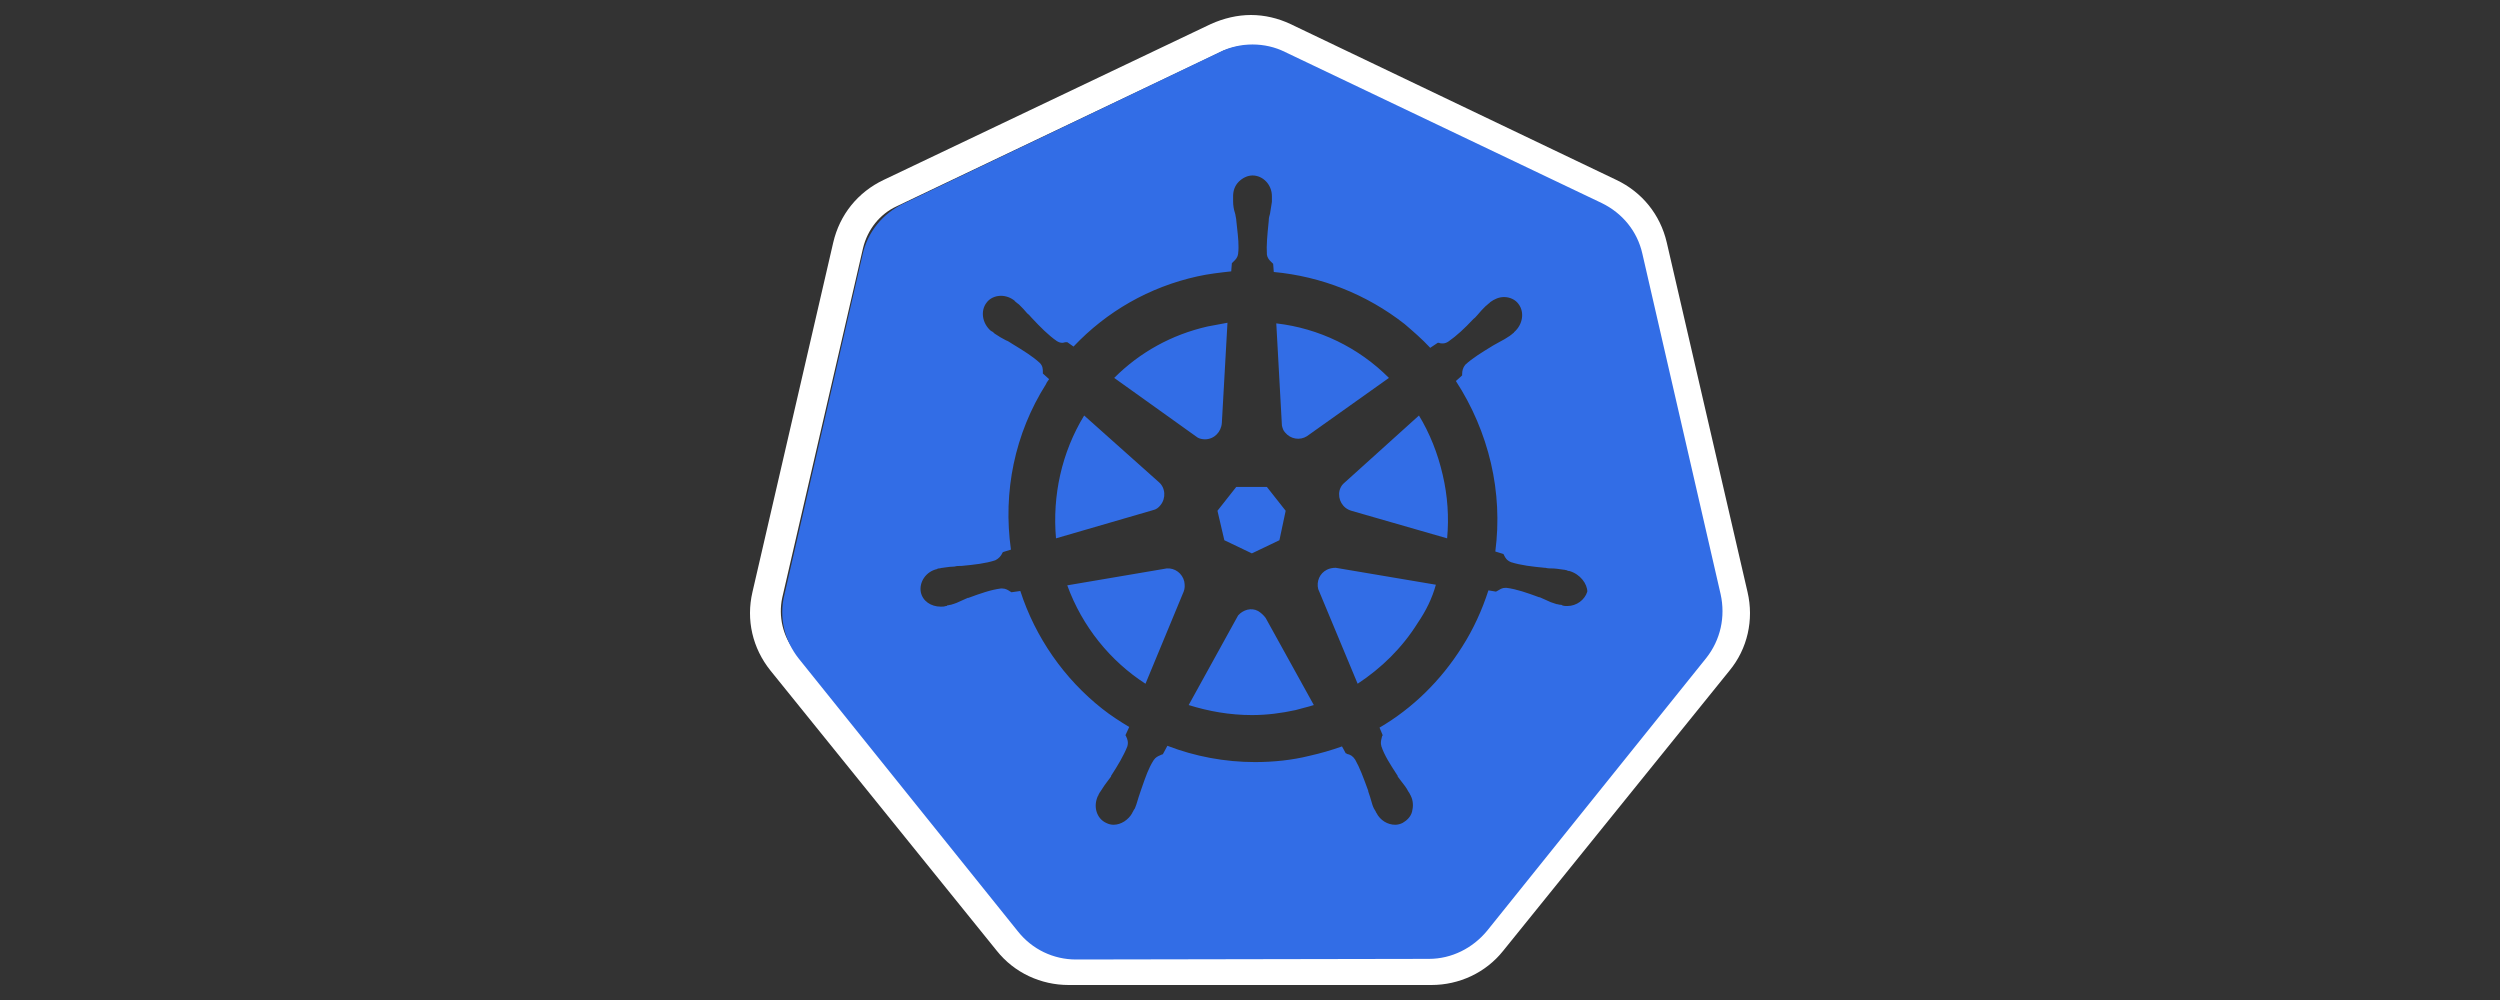 <svg width="500" height="200" viewBox="0 0 500 200" fill="none" xmlns="http://www.w3.org/2000/svg">
<rect x="0" y="0" width="500" height="200" fill="#333333" stroke="none"/>
<path d="M250.194 9.055C252.005 9.055 253.815 9.441 255.496 10.214L320.932 41.259C324.294 42.934 326.88 46.025 327.656 49.633L343.821 119.58C344.726 123.316 343.821 127.181 341.364 130.143L296.102 186.18C293.775 189.142 290.153 190.817 286.404 190.817H213.855C210.105 190.817 206.484 189.142 204.156 186.18L158.895 130.143C156.567 127.181 155.661 123.316 156.438 119.58L172.603 49.633C173.508 45.897 175.965 42.805 179.327 41.259L244.764 10.086C246.445 9.442 248.384 9.056 250.194 9.056L250.194 9.055ZM250.194 3C247.478 3 244.763 3.644 242.176 4.803L176.741 35.978C171.568 38.425 167.947 42.934 166.654 48.473L150.489 118.421C149.196 123.961 150.489 129.628 154.11 134.137L199.372 190.173C202.864 194.553 208.165 197 213.726 197H286.274C291.834 197 297.137 194.553 300.628 190.173L345.89 134.137C349.511 129.757 350.804 123.961 349.511 118.421L333.346 48.473C332.053 42.934 328.432 38.425 323.26 35.978L258.082 4.802C255.625 3.644 252.91 3 250.194 3Z" fill="white"/>
<path fill-rule="evenodd" clip-rule="evenodd" d="M203.565 186.259C206.444 189.895 210.699 191.9 215.205 191.9H215.207L285.797 191.774C290.303 191.774 294.558 189.643 297.437 186.134L341.244 131.609C344.122 127.974 345.124 123.336 344.122 118.824L328.477 50.762C327.476 46.249 324.472 42.614 320.342 40.609L257.01 10.401C255.007 9.397 252.755 8.896 250.502 8.896C248.249 8.896 245.996 9.398 243.993 10.4L180.662 40.734C176.531 42.739 173.527 46.374 172.526 50.887L156.881 118.949C155.755 123.462 156.881 128.099 159.76 131.734L203.565 186.259ZM313.707 114.186H313.832V114.187C316.085 114.813 317.462 116.819 317.462 118.323C316.961 119.953 315.334 121.206 313.457 121.206C313.081 121.206 312.831 121.206 312.455 121.08C312.33 120.955 312.205 120.955 312.08 120.955C311.954 120.955 311.829 120.924 311.704 120.893C311.579 120.861 311.454 120.83 311.329 120.83C310.453 120.579 309.827 120.328 309.076 119.952C308.888 119.889 308.7 119.795 308.512 119.701C308.324 119.607 308.137 119.514 307.95 119.451H307.825C305.446 118.573 303.319 117.822 301.316 117.571H301.066C300.503 117.571 300.15 117.783 299.798 117.994C299.681 118.064 299.563 118.135 299.438 118.197C299.376 118.197 299.345 118.228 299.314 118.26C299.283 118.291 299.251 118.323 299.188 118.323L297.686 118.072C296.435 121.958 294.683 125.843 292.43 129.354C288.174 136.122 282.542 141.637 275.908 145.523L276.534 147.027C276.534 147.09 276.503 147.121 276.472 147.153C276.44 147.184 276.409 147.215 276.409 147.278C276.383 147.408 276.351 147.534 276.32 147.658C276.201 148.13 276.086 148.588 276.284 149.283C276.875 151.059 278.024 152.835 279.311 154.822C279.386 154.939 279.462 155.056 279.539 155.174V155.3C279.664 155.488 279.789 155.645 279.914 155.801C280.039 155.958 280.164 156.114 280.289 156.302C280.79 156.929 281.29 157.556 281.666 158.308C281.791 158.434 281.916 158.684 282.041 158.935C282.041 158.997 282.073 159.029 282.104 159.06C282.135 159.091 282.167 159.123 282.167 159.185C282.667 160.188 282.667 161.316 282.417 162.319C282.166 163.321 281.415 164.074 280.539 164.575C280.039 164.826 279.538 164.952 279.037 164.952C277.535 164.952 276.033 164.074 275.283 162.569C275.283 162.569 275.157 162.444 275.157 162.319C275.094 162.193 275.032 162.099 274.969 162.004C274.906 161.91 274.844 161.817 274.781 161.692C274.531 161.191 274.392 160.689 274.253 160.188C274.184 159.937 274.114 159.686 274.031 159.436L273.655 158.308V158.183C273.586 157.995 273.518 157.809 273.45 157.625C272.659 155.468 271.949 153.532 271.027 151.916C270.526 151.163 270.026 150.912 269.4 150.787C269.328 150.715 269.298 150.685 269.261 150.672C269.234 150.662 269.203 150.662 269.149 150.662L268.399 149.283C266.27 150.042 264.096 150.67 261.891 151.163C258.386 152.041 254.631 152.416 251.001 152.416C244.994 152.416 238.986 151.289 233.479 149.158L232.602 150.787C232.477 150.912 232.477 150.912 232.352 150.912C232.247 150.965 232.137 151.012 232.024 151.06C231.595 151.243 231.121 151.446 230.725 152.041C229.729 153.592 229.125 155.34 228.392 157.458C228.296 157.735 228.198 158.018 228.097 158.308L227.721 159.436C227.638 159.686 227.569 159.922 227.499 160.158C227.36 160.632 227.221 161.106 226.97 161.692C226.845 161.818 226.72 162.068 226.595 162.319C226.595 162.319 226.47 162.444 226.47 162.569C225.719 163.948 224.217 164.952 222.715 164.952C222.214 164.952 221.713 164.826 221.213 164.575C219.336 163.698 218.585 161.316 219.586 159.185C219.586 159.185 219.711 159.06 219.711 158.935C219.836 158.684 219.961 158.433 220.086 158.308C220.215 158.114 220.336 157.928 220.453 157.748C220.789 157.232 221.092 156.767 221.464 156.302C221.588 156.115 221.713 155.959 221.838 155.803C221.963 155.645 222.089 155.488 222.214 155.3V155.174C223.591 153.043 224.718 151.163 225.468 149.283C225.718 148.406 225.468 147.779 225.218 147.277C225.218 147.215 225.187 147.184 225.156 147.153C225.124 147.121 225.093 147.09 225.093 147.027L225.844 145.398C223.966 144.269 222.214 143.141 220.462 141.763C212.827 135.746 207.07 127.473 204.066 118.198L202.313 118.449C202.251 118.449 202.219 118.417 202.188 118.386C202.157 118.355 202.126 118.323 202.063 118.323C202.038 118.306 202.012 118.289 201.986 118.271C201.619 118.023 201.136 117.696 200.436 117.696H200.186C198.183 117.947 196.055 118.699 193.677 119.577H193.552C193.363 119.64 193.175 119.734 192.986 119.828C192.799 119.922 192.613 120.016 192.426 120.078C191.675 120.454 191.049 120.705 190.172 120.955C190.047 120.955 189.922 120.987 189.797 121.018C189.672 121.049 189.547 121.08 189.422 121.08C189.422 121.206 189.297 121.206 189.172 121.206C188.796 121.332 188.546 121.332 188.17 121.332C186.168 121.332 184.541 120.203 184.165 118.448C183.789 116.443 185.166 114.312 187.419 113.811C187.545 113.686 187.67 113.686 187.795 113.686C187.92 113.686 188.046 113.654 188.171 113.622C188.296 113.591 188.421 113.56 188.546 113.56C188.657 113.544 188.766 113.528 188.874 113.512C189.613 113.405 190.268 113.309 190.924 113.309C191.299 113.184 191.8 113.184 192.175 113.184H192.301C194.929 112.933 197.182 112.682 199.059 112.055C199.81 111.68 200.186 111.178 200.436 110.676C200.436 110.614 200.467 110.583 200.498 110.552C200.53 110.521 200.561 110.489 200.561 110.426L202.188 109.925C200.561 98.393 202.939 86.736 209.197 76.834C209.285 76.57 209.435 76.368 209.603 76.141C209.674 76.044 209.748 75.943 209.823 75.831L208.572 74.703V74.452C208.572 73.825 208.572 73.198 207.946 72.572C206.506 71.251 204.721 70.159 202.592 68.857C202.5 68.8 202.407 68.744 202.314 68.687C201.938 68.435 201.563 68.185 201.187 68.06C200.436 67.683 199.81 67.307 199.059 66.806C198.934 66.743 198.84 66.65 198.746 66.556C198.652 66.462 198.558 66.368 198.433 66.305C198.371 66.305 198.339 66.274 198.308 66.242C198.277 66.211 198.246 66.179 198.183 66.179C196.431 64.675 196.055 62.168 197.307 60.539C197.933 59.661 199.059 59.16 200.186 59.16C201.192 59.167 202.164 59.522 202.94 60.163C202.94 60.241 202.988 60.27 203.054 60.311C203.094 60.336 203.142 60.366 203.19 60.414C203.336 60.56 203.482 60.664 203.604 60.75C203.69 60.811 203.763 60.863 203.815 60.915C204.441 61.541 204.942 62.043 205.443 62.67C205.7 62.841 205.898 63.071 206.077 63.279C206.161 63.376 206.24 63.468 206.319 63.547C208.071 65.427 209.698 67.057 211.325 68.185C211.701 68.435 212.076 68.561 212.452 68.561C212.577 68.561 212.702 68.529 212.827 68.498C212.953 68.467 213.078 68.435 213.203 68.435H213.453L214.705 69.313C221.338 62.294 229.849 57.405 239.486 55.274C241.739 54.773 243.992 54.522 246.245 54.272L246.245 54.272L246.371 52.642L246.621 52.392C246.667 52.345 246.716 52.299 246.765 52.251C247.114 51.915 247.512 51.531 247.622 50.762C247.821 49.167 247.624 47.414 247.409 45.502C247.354 45.01 247.297 44.507 247.246 43.993V43.868C247.189 43.638 247.158 43.435 247.129 43.245C247.095 43.022 247.064 42.818 246.996 42.615C246.746 41.862 246.621 41.11 246.621 40.233V39.23C246.621 38.102 246.997 37.099 247.747 36.347C248.498 35.595 249.499 35.094 250.501 35.094C252.628 35.094 254.381 36.974 254.381 39.23V40.358C254.255 41.236 254.13 41.989 254.005 42.74C253.88 43.116 253.755 43.617 253.755 43.993V44.119C253.738 44.291 253.721 44.462 253.703 44.633C253.472 46.935 253.263 49.02 253.379 50.888C253.489 51.657 253.888 52.041 254.238 52.378C254.287 52.425 254.335 52.471 254.381 52.517L254.631 52.767L254.756 54.397C264.291 55.284 273.37 58.895 280.915 64.801C282.667 66.305 284.419 67.809 286.046 69.564L287.549 68.561H287.799C288.049 68.687 288.3 68.687 288.55 68.687C288.926 68.687 289.301 68.561 289.676 68.31C291.303 67.183 292.93 65.678 294.683 63.798C294.94 63.627 295.138 63.397 295.317 63.188C295.401 63.092 295.48 63 295.559 62.92C296.056 62.297 296.554 61.799 297.175 61.177L297.186 61.166C297.311 61.103 297.405 61.009 297.499 60.915C297.593 60.821 297.687 60.727 297.812 60.664L298.062 60.414C298.938 59.787 299.815 59.411 300.815 59.411C301.942 59.411 303.068 59.912 303.694 60.789C304.946 62.419 304.57 64.926 302.818 66.43C302.818 66.508 302.77 66.537 302.705 66.578C302.664 66.604 302.616 66.633 302.568 66.682C302.421 66.828 302.275 66.932 302.153 67.018C302.067 67.079 301.994 67.13 301.942 67.183C301.191 67.684 300.565 68.06 299.814 68.435C299.626 68.561 299.438 68.655 299.25 68.75C299.062 68.844 298.875 68.937 298.688 69.062C298.59 69.122 298.494 69.181 298.398 69.24C296.273 70.539 294.492 71.629 293.055 72.948C292.555 73.575 292.43 74.202 292.43 74.829V75.079L291.178 76.207C294.449 81.231 296.82 86.787 298.187 92.627C299.535 98.418 299.832 104.405 299.063 110.301L300.69 110.802C300.69 110.865 300.721 110.896 300.753 110.928C300.784 110.959 300.815 110.99 300.815 111.053L300.816 111.054C301.066 111.555 301.317 112.056 302.192 112.432C304.195 113.059 306.323 113.309 308.951 113.56H309.076C309.577 113.686 309.952 113.686 310.328 113.686C310.984 113.686 311.639 113.781 312.378 113.889C312.486 113.904 312.595 113.92 312.706 113.936C312.831 113.936 312.957 113.967 313.082 113.999C313.207 114.03 313.332 114.061 313.457 114.061C313.457 114.186 313.582 114.186 313.707 114.186ZM250.375 110.677L255.882 108.044H255.883L257.134 102.154L253.379 97.391H247.246L243.492 102.154L244.868 108.044L250.375 110.677ZM289.426 107.668C289.817 103.429 289.521 99.154 288.55 95.009C287.548 90.623 285.921 86.611 283.794 83.101L268.649 96.764C268.274 97.139 268.023 97.641 267.898 98.143C267.523 99.897 268.524 101.653 270.276 102.154L289.426 107.668ZM261.39 87.238L277.786 75.581C271.722 69.502 263.781 65.658 255.257 64.675L256.383 85.107L256.384 85.112C256.51 85.611 256.635 86.111 257.009 86.486C258.135 87.864 260.013 88.115 261.39 87.238ZM243.491 64.925C242.834 65.051 242.177 65.176 241.489 65.301C234.355 66.93 227.972 70.441 222.84 75.581L239.486 87.487C239.862 87.738 240.488 87.863 240.988 87.863C242.866 87.863 244.243 86.359 244.368 84.604L245.494 64.55C244.806 64.675 244.148 64.8 243.491 64.925ZM231.726 96.387L216.832 83.1C212.326 90.496 210.449 99.144 211.2 107.668L230.6 102.028C231.226 101.902 231.726 101.525 232.102 101.024C233.228 99.645 233.103 97.515 231.726 96.387ZM233.354 113.684L213.452 117.069C216.456 125.341 222.089 132.235 229.098 136.748L236.733 118.323C236.983 117.696 236.983 117.068 236.858 116.317C236.483 114.687 234.981 113.559 233.354 113.684ZM250.375 143.015C253.379 143.015 256.258 142.639 259.137 142.012H259.136C259.69 141.846 260.245 141.704 260.788 141.565C261.472 141.39 262.139 141.219 262.766 141.01L253.129 123.586C252.721 123.035 252.211 122.567 251.627 122.208C250.25 121.456 248.623 121.957 247.622 123.086L237.735 141.01C241.739 142.264 245.995 143.015 250.375 143.015ZM271.528 136.748C276.283 133.614 280.414 129.603 283.543 124.59C285.17 122.208 286.422 119.701 287.173 116.944L267.147 113.559C266.521 113.559 265.895 113.684 265.395 113.934C263.893 114.687 263.267 116.317 263.643 117.82L271.528 136.748Z" fill="#326DE6"/>
</svg>
